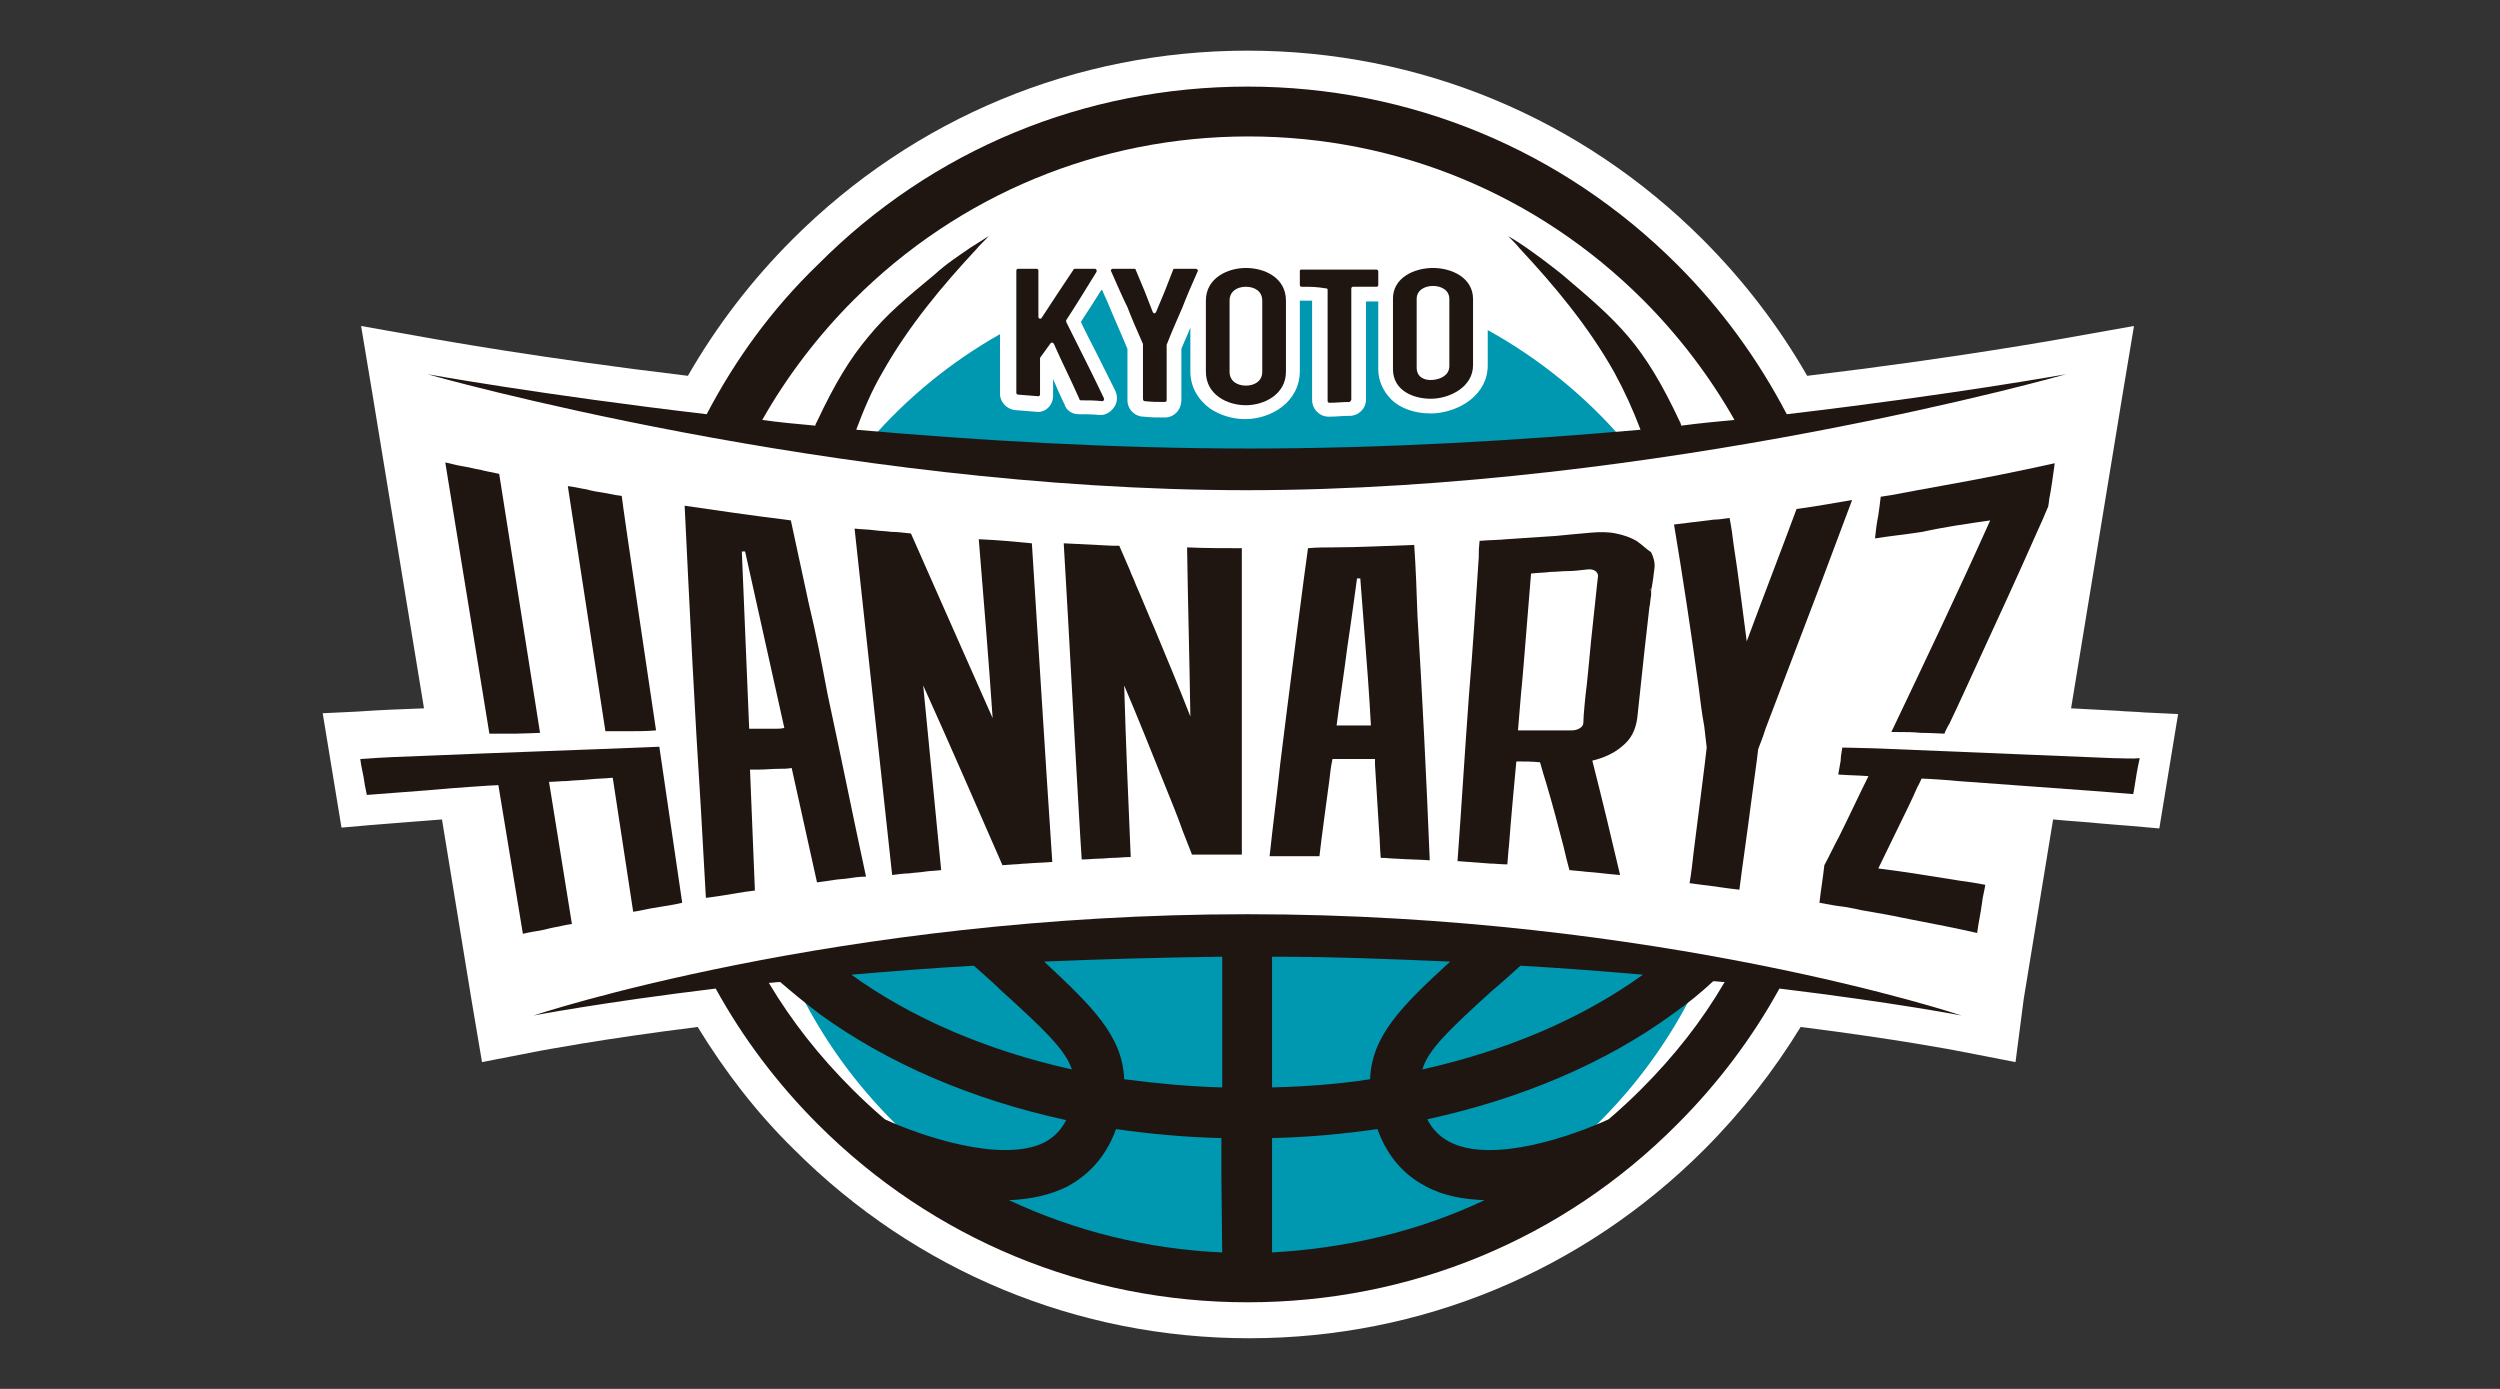 <?xml version="1.0" encoding="utf-8"?>
<!-- Generator: Adobe Illustrator 27.6.1, SVG Export Plug-In . SVG Version: 6.00 Build 0)  -->
<svg version="1.1" id="レイヤー_1" xmlns="http://www.w3.org/2000/svg" xmlns:xlink="http://www.w3.org/1999/xlink" x="0px"
	 y="0px" viewBox="0 0 306 170" style="enable-background:new 0 0 306 170;" xml:space="preserve">
<rect x="0" y="0" width="306" height="170" fill="#333333" stroke="none"/>
<style type="text/css">
	.st0{fill:#FFFFFF;}
	.st1{fill:#0097B1;}
	.st2{fill:#1F1511;}
</style>
<g>
	<path class="st0" d="M247.7,122.3l3.6-22c2,0.2,4,0.3,5.9,0.5c1,0.1,2.6,0.2,3.7,0.3l3.4,0.3l2.3-14l-4.2-0.2
		c-1.1-0.1-2.1-0.1-3.2-0.2c-1.9-0.1-3.8-0.2-5.7-0.3l0,0l6.3-38.4l1.4-8.4l-9,1.6c-0.1,0-12.6,2.3-31,4.5
		c-3.5-6.1-7.8-11.7-12.8-16.7c-14.9-14.9-34.7-23.1-55.7-23.1h0c-21,0-40.8,8.2-55.7,23.1c-5,5-9.3,10.6-12.8,16.7
		c-18.4-2.2-30.9-4.5-31-4.5l-9-1.6l1.4,8.4l6.3,38.4l0,0c-2.7,0.1-5.4,0.2-8.2,0.4l-4.2,0.2l2.3,14l3.4-0.3
		c1.1-0.1,7.7-0.6,8.9-0.7l3.6,22l1.3,7.7l7.2-1.4c0.1,0,7.2-1.4,19.2-2.9c3.3,5.4,7.2,10.5,11.8,15c14.9,14.9,34.7,23.1,55.7,23.1
		c21,0,40.8-8.2,55.7-23.1c4.5-4.5,8.5-9.6,11.8-15c11.9,1.5,19.1,2.9,19.1,2.9l7.2,1.4L247.7,122.3z"/>
	<g>
		<g>
			<path class="st0" d="M153,56.4c22.5,0,44.9-2.2,62.9-4.5c-11.9-22.7-35.8-38.3-63.2-38.3c-27.4,0-51.2,15.5-63.2,38.2
				C107.5,54.2,130.2,56.4,153,56.4z"/>
			<path class="st0" d="M153,115.3c-25.1,0-47.1,2.3-62.7,4.5c12.2,21.8,35.6,36.6,62.4,36.6c26.8,0,50.2-14.8,62.4-36.7
				C199.4,117.5,177.7,115.3,153,115.3z"/>
		</g>
		<g>
			<g>
				<path class="st1" d="M182.1,40.4v4.3c0,3.6-3.4,5.7-6.6,5.9c-0.2,0-0.3,0-0.5,0c-1.8,0-3.6-0.6-4.7-1.7c-1-1-1.6-2.3-1.6-3.7
					l0-8.3c0,0,0,0-0.1,0l-1.4,0l0,12c0,1.1-0.9,2-2,2c-1,0-1.5,0.1-2.5,0.1c0,0,0,0-0.1,0c-0.5,0-1-0.2-1.4-0.6
					c-0.4-0.4-0.6-0.9-0.6-1.5l0-12.1l-1.4,0c0,0,0,0,0,0c0,0,0,0-0.1,0l0,8.6c0,3.8-3.5,5.9-6.7,5.9c0,0,0,0,0,0
					c-1.6,0-3.1-0.5-4.3-1.3c-1.5-1.1-2.4-2.7-2.4-4.5l0-5.4c-0.3,0.8-0.7,1.6-1.1,2.6l0,6.3c0,0.5-0.2,1.1-0.6,1.5
					c-0.4,0.4-0.9,0.6-1.4,0.6c0,0,0,0-0.1,0c-1,0-1.5,0-2.5-0.1c-1.1,0-2-0.9-2-2l0-6.3c-0.7-1.7-1.3-3-1.8-4.2
					c-0.4-1-0.8-1.9-1.3-3c0,0,0,0-0.1,0c-0.9,1.4-1.5,2.4-2.5,3.9c0.7,1.5,1.3,2.6,1.9,3.8c0.7,1.4,1.4,2.8,2.3,4.6
					c0.3,0.6,0.3,1.4-0.1,2c-0.4,0.6-1,1-1.7,1c0,0-0.1,0-0.1,0c-1-0.1-1.6-0.1-2.6-0.1c-0.8,0-1.5-0.5-1.7-1.2
					c-0.6-1.2-1-2.2-1.4-3.1l0,2c0,0.6-0.2,1.1-0.6,1.5c-0.4,0.4-1,0.6-1.5,0.5c-1-0.1-1.5-0.1-2.5-0.2c-1.1-0.1-1.9-1-1.9-2v-7.3
					c-6,3.4-11.4,7.8-15.9,13c14.4,1.5,30.5,2.6,46.5,2.6c15.8,0,31.6-1.1,45.8-2.5C194.1,48.5,188.4,43.9,182.1,40.4z"/>
			</g>
			<path class="st1" d="M153,115.3c-21.8,0-41.3,1.7-56.3,3.6c9.5,21.4,31,36.3,55.9,36.3c25,0,46.4-15,55.9-36.4
				C193.7,116.9,174.5,115.3,153,115.3z"/>
		</g>
	</g>
	<g>
		<g>
			<g>
				<path class="st2" d="M173.1,66.7c-3.3,0.1-6.7,0.3-10,0.3c-0.9,0-1.9,0-3,0.1c-0.2,1.2-2.6,19.8-3.4,26.4
					c-0.4,3.8-0.9,7.5-1.3,11.3c1.2,0,2.6,0,3.9,0c0.6,0,1.4,0,2.2,0c0.1-1.1,1.2-9.2,1.2-9.2c0.1-0.9,0.2-1.8,0.4-2.7
					c0.5,0,1,0,1.5,0c0.9,0,1.7,0,2.6,0c0.4,0,0.8,0,1.1,0c0,0.2,0,0.4,0,0.7l0.5,8.1c0.1,1.1,0.1,2.2,0.2,3.3
					c0.8,0,1.3,0.1,1.9,0.1c1.4,0.1,2.7,0.1,4.1,0.2c-0.4-10-0.9-20-1.5-29.9C173.4,72.5,173.3,69.6,173.1,66.7z M167.3,88.8
					c-0.9,0-1.7,0-2.6,0c-0.3,0-0.7,0-1.1,0c0.4-3.2,0.9-6.3,1.3-9.5c0.4-2.6,1.2-8.5,1.2-8.5c0.2,0,0.3,0,0.4,0
					c0,0,0.4,5.2,0.5,6.5c0.3,3.8,0.6,7.7,0.8,11.5C167.8,88.8,167.5,88.8,167.3,88.8z"/>
				<path class="st2" d="M200.3,66.2c-0.7-0.4-1.5-0.7-2.5-0.9c-0.9-0.2-2-0.2-3.1-0.1c-1.1,0.1-3.4,0.3-4.3,0.4
					c-1.5,0.1-4.6,0.3-6,0.4c-0.9,0.1-2.2,0.1-3.3,0.2c-0.1,1.1-0.1,1-0.1,2c-0.4,6-0.7,10.9-1.2,16.9c-0.5,6.8-0.9,13.5-1.4,20.3
					c1.3,0.1,2.7,0.2,4,0.3c0.6,0,1.3,0.1,2.1,0.1c0.1-1,0.1-1.5,0.2-2.3c0.2-2.8,0.8-9.3,0.9-10.3c1.2,0,1.7,0,2.9,0.1
					c0.3,1,0.5,1.8,0.8,2.7c0.8,2.7,1.4,5,2.1,7.7c0.2,0.9,0.4,1.7,0.7,2.8c0.8,0.1,1.3,0.1,2,0.2c1.5,0.1,2.8,0.3,4.2,0.4
					c-1.1-4.7-2.2-9.3-3.4-14c1.3-0.3,2.7-0.9,3.7-1.8c1.1-0.9,1.6-2,1.8-3.4c0.3-2.8,0.6-5.6,0.9-8.4c0.2-1.8,0.4-3.5,0.6-5.3
					l0,0.1c0.1-0.5,0.1-1,0.2-1.4c0-0.1,0-0.3,0-0.4c0-0.2,0-0.4,0.1-0.7c0-0.2,0.1-0.5,0.1-0.7c0.1-0.5,0.1-0.9,0.2-1.5
					c0.1-0.7-0.1-1.4-0.4-2C201.5,67.2,200.9,66.6,200.3,66.2z M194.9,77c-0.1,0.7-0.6,6.3-0.7,7s-0.4,3.6-0.4,4.5
					c0,0.5-0.7,0.9-1.4,0.9c-0.9,0-1.6,0-2.3,0c-0.7,0-1.3,0-2,0c-0.7,0-1.4,0-2.3,0c0.1-1.1,0.4-5,0.5-5.8c0.1-0.9,1-12.3,1.1-13.4
					c0.9-0.1,1.7-0.1,2.4-0.2c0.7,0,1.4-0.1,2.1-0.1c0.7,0,1.5-0.1,2.4-0.2c0.8-0.1,1.3,0.3,1.3,0.8C195.5,71.2,195,76.2,194.9,77z
					 M202,72.1l0,0.3c0,0,0-0.1,0-0.1C201.9,72.2,201.9,72.2,202,72.1z"/>
				<path class="st2" d="M119.8,66c0.6,7.3,1.2,14.6,1.7,21.9c-1.7-3.8-10-22.6-10-22.6c-0.9-0.1-1.7-0.2-2.4-0.2
					c-0.7-0.1-1.4-0.1-2.1-0.2s-1.5-0.1-2.4-0.2c1.4,12.8,4.6,42.4,4.6,42.4c0.8-0.1,1.5-0.2,2.1-0.2c0.6-0.1,1.2-0.1,1.8-0.2
					c0.6-0.1,1.3-0.1,2.1-0.2l-2.2-22.6c3.3,7.3,6.5,14.7,9.7,22l1.4-0.1c0.5,0,1-0.1,1.5-0.1c1.1-0.1,2.1-0.1,3.2-0.2
					c-0.7-10.2-2.3-36.2-2.5-39C124.3,66.3,122.1,66.1,119.8,66z"/>
				<path class="st2" d="M152,95.1c0-4.4,0-8.7,0-13.1c0-5,0-9.9,0-14.9c-2.2,0-4.5,0-6.7-0.1c0.1,6.9,0.3,13.8,0.4,20.7
					c-1.4-3.6-2.9-7.2-4.4-10.8c-0.8-1.8-1.5-3.6-2.3-5.4c-0.2-0.6-0.5-1.1-0.7-1.7c0,0-1-2.3-1.3-3c-0.3,0-0.5,0-0.8,0
					c-2-0.1-4-0.2-6-0.3c0.7,11.8,1.3,23.6,2,35.5l0.2,3.2c0.8,0,1.5-0.1,2.1-0.1c0.6,0,1.2-0.1,1.8-0.1c0.6,0,1.3-0.1,2.1-0.1
					c-0.3-7-0.6-14-0.8-21c1.7,4,3.3,8,4.9,12c0.8,2,1.6,3.9,2.3,5.9l1.1,2.8c0.8,0,1.5,0,2.1,0s1.2,0,1.9,0c0.6,0,1.3,0,2.1,0
					l0-3.1C152,99.5,152,97.3,152,95.1z"/>
				<path class="st2" d="M99,73.9c-0.4-1.8-2.2-10.2-2.2-10.2l-0.7-0.1c-4.1-0.5-8.2-1.1-12.3-1.7c0.6,12.4,1.2,24.9,2,37.3
					c0.2,3.6,0.4,7.1,0.6,10.7c0.8-0.1,1.5-0.2,2.1-0.3s1.2-0.2,1.8-0.3c0.6-0.1,1.3-0.2,2.1-0.3l-0.6-14.8c0.3,0,0.7,0,1,0
					c0.9,0,1.7-0.1,2.6-0.1c0.5,0,1,0,1.5-0.1l3.1,14c0.8-0.1,1.5-0.2,2.1-0.3c0.6-0.1,1.2-0.1,1.8-0.2c0.6-0.1,1.3-0.2,2.1-0.2
					c-1.6-7.4-3.1-14.9-4.7-22.3C100.6,81.3,99.9,77.6,99,73.9z M94.8,89.2c-0.9,0-1.7,0-2.6,0c-0.2,0-0.4,0-0.5,0l-0.9-21.7
					c0.2,0,0.3,0,0.4,0l4.8,21.6C95.6,89.2,95.2,89.2,94.8,89.2z"/>
				<path class="st2" d="M219.9,62.3c-2,5.4-4.1,10.8-6.1,16.2c-0.5-3.7-1-8-1.6-11.8c-0.1-0.9-0.3-2.3-0.5-3.3
					c-0.9,0.1-1.2,0.2-1.9,0.2c-1.8,0.2-3.1,0.4-4.9,0.6c1.1,6.6,2.1,13.2,3,19.8c0.2,1.6,0.4,3.3,0.7,4.9l0.3,2.6
					c-0.1,1.1-1.2,9.6-1.6,12.8c-0.1,1-0.3,2.7-0.5,3.8c0.8,0.1,0.8,0.1,1.5,0.2c1.7,0.2,2.8,0.4,4.6,0.6c0.4-3.2,1-7.2,1.4-10.4
					c0.1-0.9,0.8-5.7,0.9-6.8c0.4-1.1,0.6-1.5,0.9-2.5c2.3-6.1,4.4-11.5,6.7-17.6c1.3-3.5,2.6-6.9,3.9-10.4
					C224.4,61.6,222.1,62,219.9,62.3z"/>
				<path class="st2" d="M258.7,92.8c-9.7-0.4-19.4-0.8-29.1-1.2c-0.5,0-3.2-0.1-4.1-0.1c-0.1,0.7-0.2,1.1-0.2,1.6
					c-0.1,0.6-0.2,1.1-0.3,1.7c1.2,0.1,2.5,0.1,3.7,0.2c-1.1,2.2-2.5,5.2-3.6,7.4c-0.5,0.9-1.3,2.6-1.8,3.5
					c-0.1,0.9-0.2,1.6-0.3,2.3c-0.1,0.7-0.2,1.4-0.3,2.3c1.1,0.2,2.1,0.4,3.1,0.5c1,0.2,1.2,0.2,2,0.4c2.4,0.4,4,0.7,6.4,1.2
					c2.6,0.5,5.2,1,7.8,1.6c0.2-1.5,0.4-2.2,0.6-3.7c0.1-0.9,0.2-1,0.4-2.2c-1-0.2-2.3-0.4-3.1-0.5c-3.2-0.5-6.7-1.1-10-1.5
					c1.2-2.5,2.5-5.1,3.7-7.6c0.3-0.6,0.8-1.7,1.1-2.4c0.1-0.1,0.4-0.8,0.5-1c0.5,0,3.6,0.2,4.4,0.3c5.7,0.4,12.1,0.9,17.8,1.3
					c1,0.1,2.6,0.2,3.7,0.3l0.1-0.5c0.2-1.3,0.4-2.6,0.7-3.9C260.9,92.9,259.8,92.8,258.7,92.8z"/>
				<path class="st2" d="M243.6,63.7c-3.9,8.7-8,17.3-12.1,25.9c0.2,0,0.5,0,0.7,0c1,0,1.9,0,2.9,0.1c0.9,0,2.9,0.1,2.9,0.1
					c0.1-0.3,0.4-0.9,0.6-1.2c1.2-2.5,2.5-5.4,3.7-8c2.4-5.2,4.7-10.2,7-15.4c0.5-1.1,0.9-2,1.4-3.2c0.1-0.5,0.1-0.9,0.2-1.3
					c0.1-0.4,0.5-3.2,0.6-4c-4.5,1-9,1.9-13.5,2.7c-2.2,0.4-4.4,0.8-6.5,1.2l-1.3,0.2c-0.1,1-0.2,1.5-0.3,2.3
					c-0.2,1-0.3,1.8-0.4,2.8c1.9-0.3,3.9-0.5,5.8-0.8C238,64.5,240.8,64.1,243.6,63.7z"/>
				<path class="st2" d="M63.1,89.8c0.8,0,2.9-0.1,3-0.1l-5-31.7c-0.9-0.2-1.6-0.3-2.3-0.5c-0.7-0.1-1.3-0.3-2-0.4
					c-0.7-0.1-1.4-0.3-2.3-0.5l5.4,33.2C60.1,89.8,62.3,89.8,63.1,89.8z"/>
				<path class="st2" d="M77,89.5c1.1,0,2.1,0,3.3-0.1c0,0-4.1-27.5-4.2-28.7c-0.9-0.1-1.6-0.3-2.3-0.4c-0.7-0.1-1.3-0.2-2-0.4
					c-0.7-0.1-1.4-0.3-2.3-0.4l4.6,30C74.9,89.5,75.9,89.5,77,89.5z"/>
				<path class="st2" d="M52.3,92.5c-2.7,0.1-5.5,0.2-8.2,0.4c0.1,0.9,0.3,1.6,0.4,2.2c0.1,0.7,0.2,1.3,0.4,2.2
					c1.1-0.1,8.1-0.6,9-0.7c0.9-0.1,6.5-0.5,7.1-0.5l3,18.2c0.8-0.2,1.5-0.3,2.1-0.4c0.6-0.1,1.2-0.3,1.8-0.4
					c0.6-0.1,1.3-0.3,2.1-0.4l-2.8-17.4c0.7,0,1.4-0.1,2.2-0.1c0.9-0.1,1.8-0.1,2.7-0.2c0.9-0.1,1.9-0.1,2.8-0.2c0,0,0,0,0.1,0
					l2.5,16.4c0.8-0.1,1.5-0.3,2.1-0.4c0.6-0.1,1.2-0.2,1.8-0.3c0.6-0.1,1.3-0.2,2.1-0.4l-2.8-19.1C71.1,91.8,61.7,92.1,52.3,92.5z"
					/>
			</g>
			<g>
				<path class="st2" d="M240.1,124.3c0,0-37.1-12.4-87.4-12.4s-87.4,12.4-87.4,12.4s8.3-1.6,22.3-3.3c3.3,6,7.5,11.6,12.5,16.6
					c14.1,14.1,32.8,21.8,52.6,21.8c0,0,0,0,0,0c19.9,0,38.6-7.7,52.6-21.8c5-5,9.2-10.6,12.5-16.6
					C231.8,122.7,240.1,124.3,240.1,124.3z M155.7,117.1c7.6,0,14.9,0.3,21.8,0.6c-6,5.5-9.6,9.1-9.8,14.4c-3.9,0.6-7.9,0.9-12,1
					c0-3.9,0-8.3,0-13.3C155.7,118.9,155.7,118,155.7,117.1z M182.7,121.2c1.1-0.9,2.2-1.9,3.4-3c5.3,0.3,10.3,0.7,15,1.1
					c-7.5,5.4-16.7,9.3-27,11.6C174.8,128.5,177.3,126.1,182.7,121.2z M149.6,133.1c-4.1-0.1-8.1-0.5-12-1
					c-0.2-5.3-3.9-8.9-9.8-14.4c6.9-0.3,14.2-0.5,21.8-0.6c0,0.9,0,1.8,0,2.7C149.6,124.8,149.6,129.2,149.6,133.1z M122.5,121.2
					c5.4,4.9,7.9,7.3,8.7,9.7c-10.3-2.3-19.5-6.2-27-11.6c4.7-0.4,9.7-0.8,15-1.1C120.3,119.2,121.5,120.2,122.5,121.2z M108.3,137
					c-1.4-1.2-2.7-2.4-4-3.7c-4-4-7.4-8.3-10.2-13c0.5,0,0.9-0.1,1.4-0.1c1.5,1.3,3.1,2.6,4.8,3.9c8.4,6.1,18.7,10.5,30.2,13
					c-0.6,1.2-1.5,2.1-2.6,2.7C122.6,142.5,112.4,138.9,108.3,137z M149.6,153.3c-9.1-0.4-18-2.6-26.1-6.4c2.6-0.1,5-0.6,7.2-1.7
					c2-1.1,4.5-3.1,5.9-7c4.2,0.6,8.5,1,12.9,1.1c0,1.7,0,3.3,0,4.7L149.6,153.3z M155.7,153.3l0-9.3c0-1.4,0-3,0-4.7
					c4.4-0.1,8.7-0.5,12.9-1.1c1.4,3.9,3.8,5.9,5.9,7c2.2,1.2,4.7,1.6,7.2,1.7C173.7,150.7,164.8,152.8,155.7,153.3z M200.9,133.3
					c-1.3,1.3-2.6,2.5-4,3.7c-4.1,1.9-14.3,5.6-19.6,2.7c-1.1-0.6-2-1.5-2.6-2.7c11.5-2.5,21.9-6.9,30.2-13c1.7-1.2,3.3-2.5,4.8-3.9
					c0.5,0,0.9,0.1,1.4,0.1C208.3,125,204.9,129.3,200.9,133.3z"/>
				<path class="st2" d="M218.7,50.7c-3.5-6.7-8-12.9-13.4-18.3c-14.1-14.1-32.8-21.8-52.6-21.8c0,0,0,0,0,0
					c-19.9,0-38.6,7.7-52.6,21.8C94.5,37.8,90,44,86.5,50.7c-20.4-2.4-34.2-4.9-34.2-4.9S102.1,60,152.6,60s100.3-14.2,100.3-14.2
					S239.1,48.3,218.7,50.7z M104.8,52.6c0.9-2.4,1.9-4.8,3.2-7c3.2-5.7,7.4-10.7,11.6-15.2c0.2-0.3,1.2-1.2,1.4-1.5
					c0,0-0.9,0.6-2.2,1.4c-1.3,0.9-3,2-4.4,3.3c-3.4,2.8-5.9,4.9-8.1,7.6c-2.2,2.6-4.1,5.7-6.3,10.4c-0.1,0.2-0.2,0.3-0.2,0.5
					c-2.2-0.2-4.4-0.4-6.5-0.7c3-5.3,6.8-10.3,11.2-14.7c12.9-12.9,30.1-20,48.3-20c0,0,0,0,0,0c18.2,0,35.4,7.1,48.3,20
					c4.4,4.4,8.2,9.4,11.2,14.7c-2.1,0.2-4.3,0.4-6.5,0.7c-0.1-0.2-0.1-0.4-0.2-0.5c-2.2-4.7-4.1-7.8-6.3-10.4
					c-2.2-2.6-4.8-4.8-8.1-7.6c-1.5-1.2-3.1-2.4-4.4-3.3c-1.3-0.9-2.2-1.4-2.2-1.4c0.2,0.2,1.2,1.2,1.4,1.5
					c4.2,4.5,8.4,9.5,11.6,15.2c1.2,2.2,2.3,4.6,3.2,7c-14.7,1.3-31.3,2.3-47.8,2.3C136.1,54.9,119.5,53.9,104.8,52.6z"/>
			</g>
		</g>
		<g>
			<g>
				<g>
					<path class="st2" d="M126.9,32.9c0.1,0,0.2,0.1,0.2,0.2c0,2.3,0,3.4,0,5.7c0,0.2,0.3,0.3,0.4,0.1c1.5-2.3,2.3-3.5,3.9-5.9
						c0-0.1,0.1-0.1,0.2-0.1c1,0,1.4,0,2.4,0c0.2,0,0.3,0.2,0.2,0.4c-1.5,2.4-2.2,3.6-3.7,5.9c0,0.1,0,0.1,0,0.2
						c0.9,1.8,1.6,3.2,2.3,4.6c0.7,1.4,1.4,2.8,2.3,4.7c0.1,0.2,0,0.4-0.2,0.4c-1-0.1-1.6-0.1-2.6-0.1c-0.1,0-0.2-0.1-0.2-0.2
						c-1.2-2.7-1.9-4-3.1-6.7c-0.1-0.2-0.3-0.2-0.4-0.1c-0.5,0.7-0.8,1.1-1.3,1.8c0,0.1,0,0.1,0,0.1c0,1.8,0,2.6,0,4.4
						c0,0.1-0.1,0.2-0.2,0.2c-1-0.1-1.5-0.1-2.5-0.2c-0.1,0-0.2-0.1-0.2-0.2c0-3,0-5.2,0-7.5c0-2.2,0-4.5,0-7.5
						c0-0.1,0.1-0.2,0.2-0.2C125.4,32.9,125.9,32.9,126.9,32.9z"/>
					<path class="st2" d="M136,33.2c-0.1-0.2,0.1-0.3,0.2-0.3c1,0,1.6,0,2.6,0c0.1,0,0.2,0,0.2,0.1c0.9,2.1,1.3,3.1,2.1,5.2
						c0.1,0.2,0.3,0.2,0.4,0c0.9-2.1,1.3-3.1,2.1-5.2c0-0.1,0.1-0.1,0.2-0.1c1,0,1.6,0,2.6,0c0.1,0,0.3,0.2,0.2,0.3
						c-0.8,1.8-1.4,3.2-1.9,4.5c-0.6,1.4-1.2,2.7-1.9,4.5c0,0,0,0.1,0,0.1c0,2.7,0,4,0,6.7c0,0.1-0.1,0.2-0.2,0.2
						c-1,0-1.5,0-2.5-0.1c-0.1,0-0.2-0.1-0.2-0.3c0-2.6,0-4,0-6.6c0,0,0-0.1,0-0.1c-0.8-1.8-1.4-3.2-1.9-4.5
						C137.4,36.4,136.8,35,136,33.2z"/>
					<path class="st2" d="M152.5,32.8c2.3,0,4.9,1.2,4.9,4c0,3.5,0,5.2,0,8.7c0,2.8-2.7,4.1-4.9,4.1c-2.3,0-4.9-1.3-4.9-4.1
						c0-3.5,0-5.2,0-8.7C147.6,34,150.3,32.8,152.5,32.8z M152.5,47.2c1,0,2-0.5,2-1.7c0-3.5,0-5.2,0-8.7c0-1.2-1-1.7-2-1.7
						c-1,0-2,0.5-2,1.7c0,3.5,0,5.2,0,8.7C150.5,46.7,151.5,47.2,152.5,47.2z"/>
					<path class="st2" d="M159.3,35.1c-0.1,0-0.2-0.1-0.2-0.2c0-0.7,0-1,0-1.7c0-0.2,0.1-0.2,0.2-0.2c1.9,0,3.3,0,4.6,0
						c1.4,0,2.8,0,4.6,0c0.1,0,0.2,0.1,0.2,0.2c0,0.7,0,1,0,1.7c0,0.1-0.1,0.2-0.2,0.2c-1.2,0-1.8,0-2.9,0c-0.1,0-0.2,0.1-0.2,0.2
						c0,2.7,0,4.7,0,6.8c0,2,0,4.1,0,6.8c0,0.1-0.1,0.2-0.2,0.3c-1,0-1.5,0.1-2.5,0.1c-0.1,0-0.2-0.1-0.2-0.2c0-2.7,0-4.8,0-6.8
						c0-2,0-4.1,0-6.8c0-0.2-0.1-0.2-0.2-0.2C161.1,35.1,160.5,35.1,159.3,35.1z"/>
					<path class="st2" d="M175.4,32.8c2.3,0,4.9,1.2,4.9,3.8c0,3.3,0,4.9,0,8.1c0,2.6-2.7,4-4.9,4.1c-2.2,0.1-4.9-0.9-4.9-3.6
						c0-3.4,0-5.1,0-8.5C170.4,34,173.1,32.8,175.4,32.8z M175.4,46.5c1-0.1,2-0.6,2-1.7c0-3.3,0-4.9,0-8.2c0-1.1-1-1.6-2-1.6
						c-1,0-2,0.5-2,1.6c0,3.4,0,5,0,8.4C173.4,46.2,174.4,46.6,175.4,46.5z"/>
				</g>
			</g>
		</g>
	</g>
</g>
</svg>
